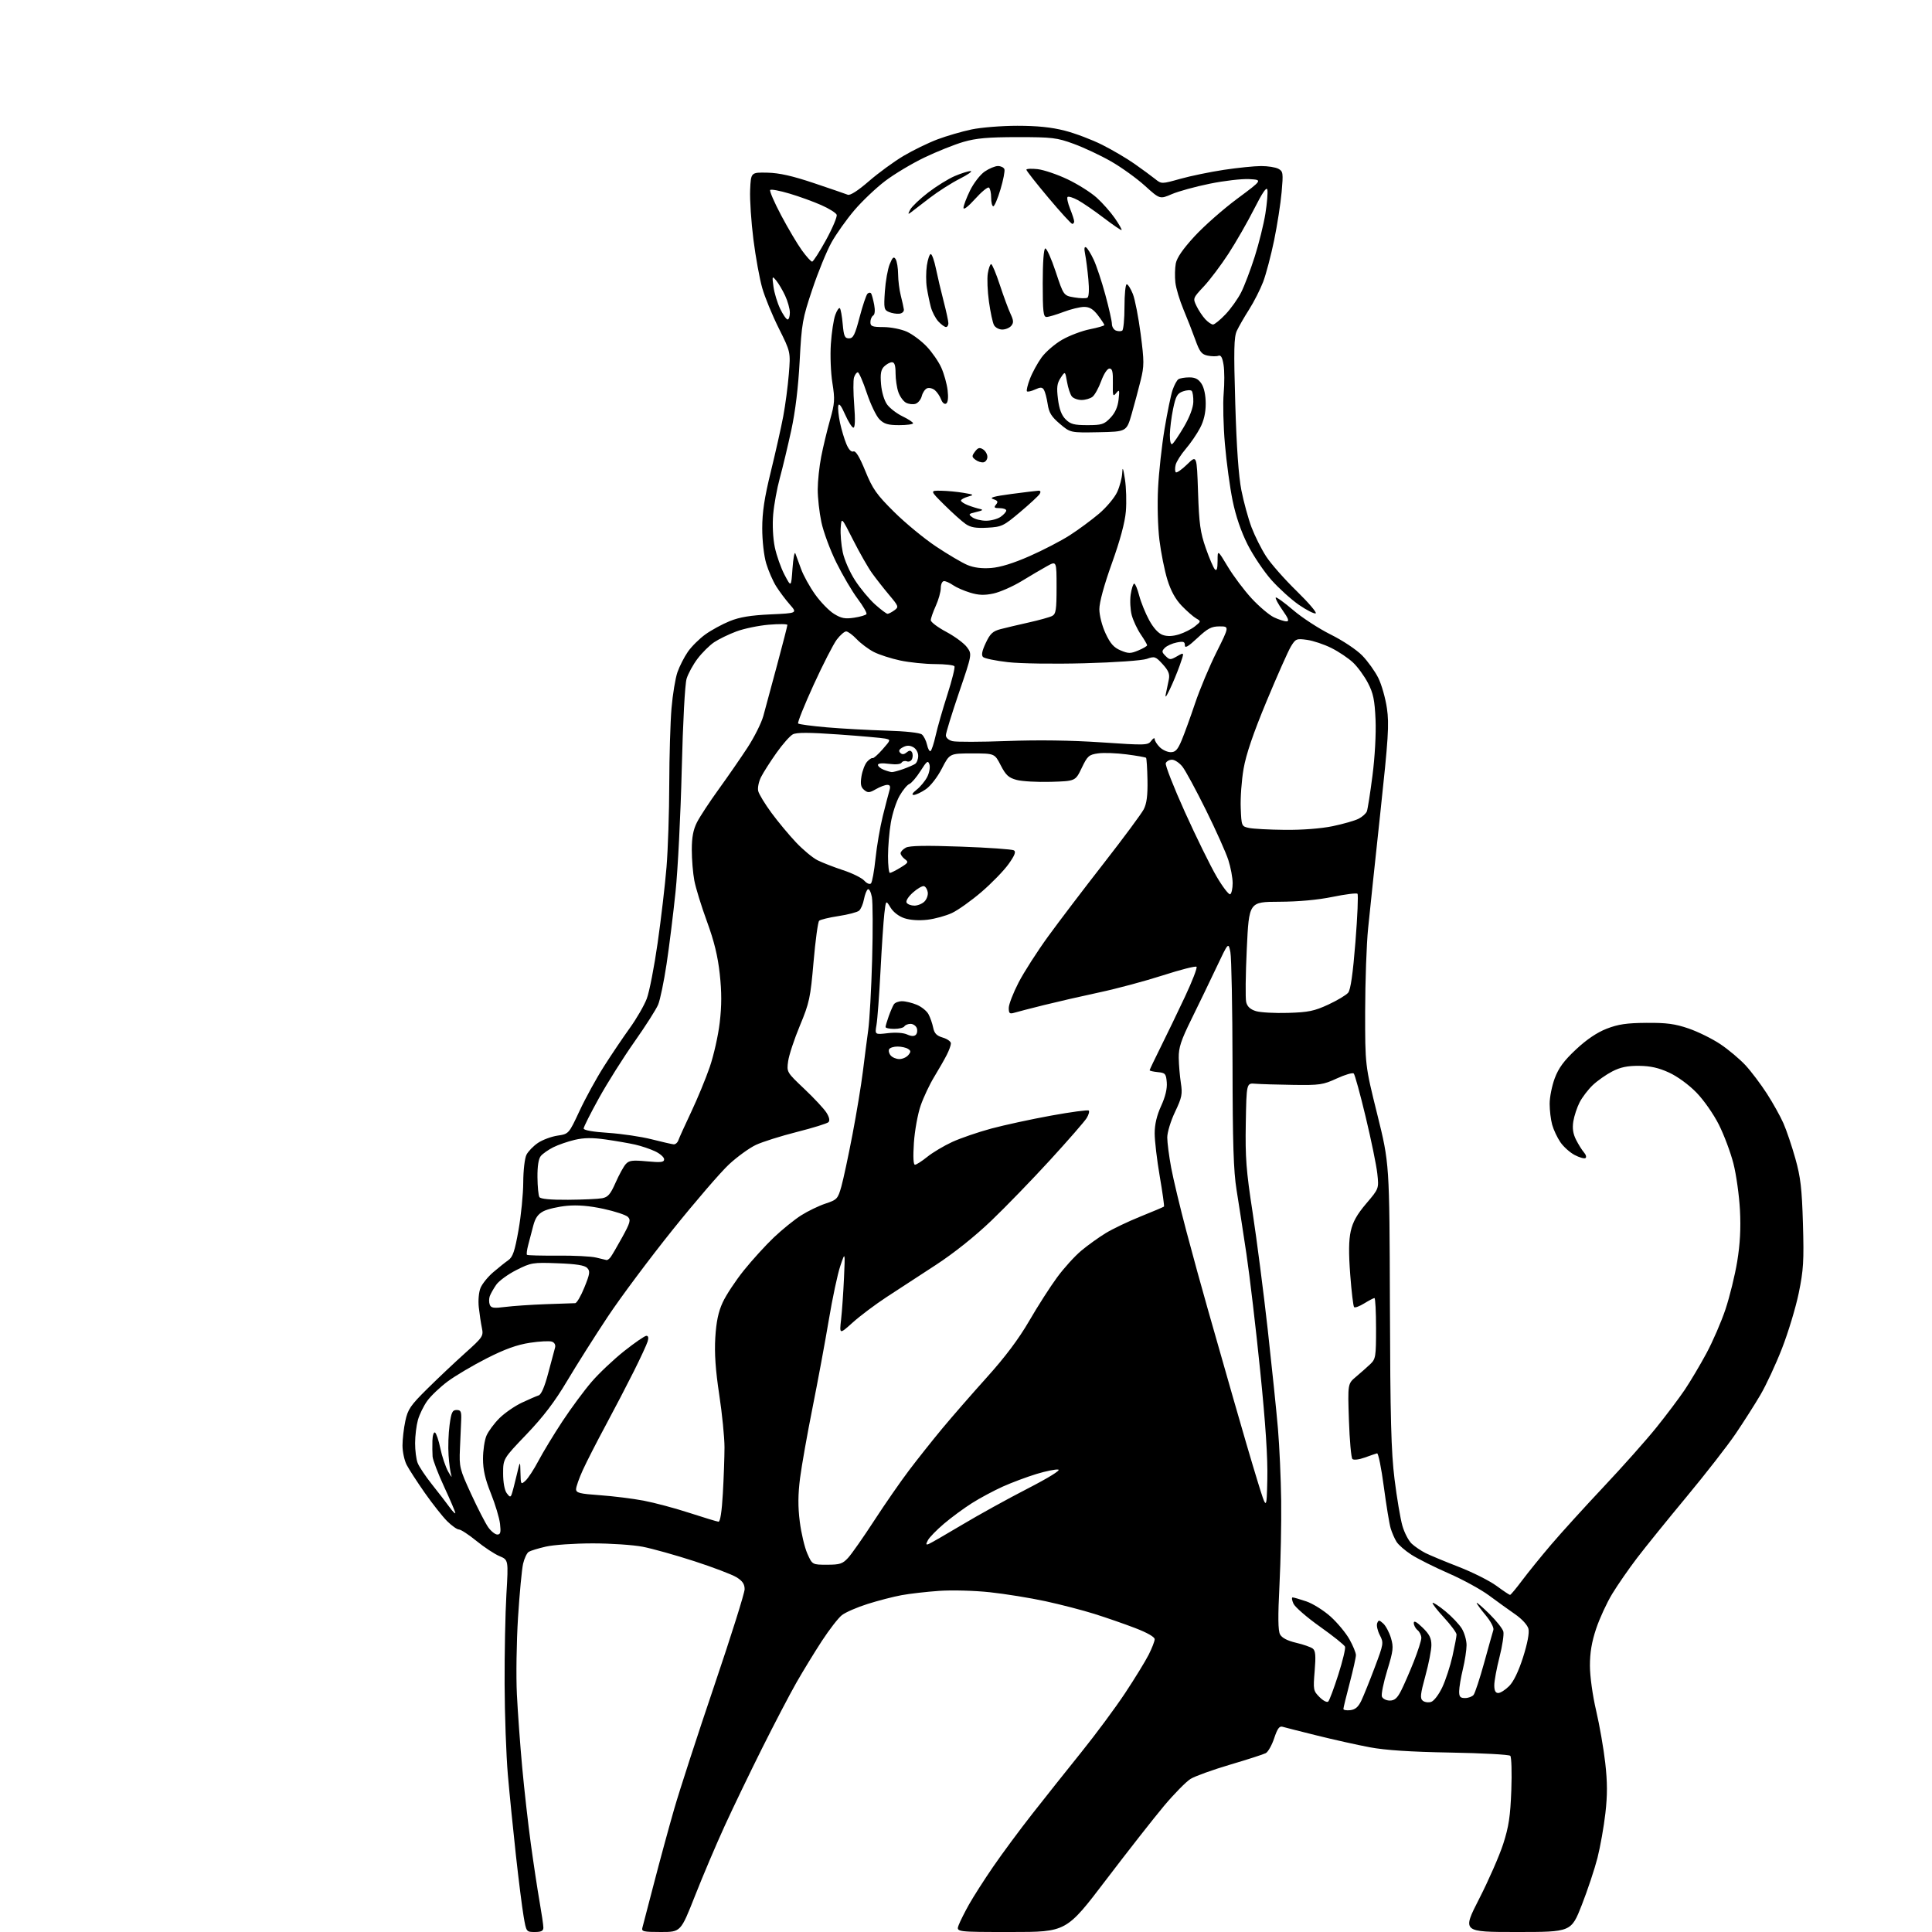 <?xml version="1.0" encoding="UTF-8" standalone="no"?>
<svg 
  version="1.1" 
  xmlns="http://www.w3.org/2000/svg" 
  xmlns:xlink="http://www.w3.org/1999/xlink" 
  xmlns:svg="http://www.w3.org/2000/svg"
  xmlns:rdf="http://www.w3.org/1999/02/22-rdf-syntax-ns#"
  xmlns:cc="http://creativecommons.org/ns#"
  xmlns:dc="http://purl.org/dc/elements/1.1/"
  viewBox="0 0 768 768"
  width="768"
  height="768"
>
<style>svg {background-color: white; }</style>"
<path stroke="none" fill="black" fill-rule="evenodd" d="M212.60,768.00C209.22,768.00 209.20,767.98 208.14,761.75C207.55,758.31 206.17,747.40 205.08,737.50C203.99,727.60 202.55,713.20 201.88,705.50C201.22,697.80 200.63,681.60 200.59,669.50C200.54,657.40 200.86,641.33 201.30,633.79C202.11,620.07 202.11,620.07 198.54,618.58C196.58,617.76 192.47,615.05 189.40,612.55C186.33,610.05 183.20,608.00 182.44,608.00C181.69,608.00 179.57,606.50 177.73,604.67C175.90,602.83 171.90,597.77 168.85,593.42C165.80,589.06 162.56,584.06 161.65,582.30C160.74,580.54 160.00,577.07 160.00,574.60C160.00,572.12 160.51,567.73 161.13,564.84C162.12,560.21 163.18,558.66 169.88,552.04C174.07,547.89 180.82,541.52 184.88,537.88C191.95,531.54 192.23,531.11 191.56,527.88C191.17,526.02 190.62,522.34 190.33,519.70C190.03,516.94 190.32,513.64 191.02,511.96C191.69,510.34 193.94,507.55 196.03,505.76C198.12,503.97 200.83,501.80 202.05,500.95C203.84,499.71 204.63,497.40 206.12,488.95C207.14,483.20 207.98,474.68 208.00,470.00C208.02,465.25 208.58,460.41 209.28,459.03C209.97,457.67 212.02,455.56 213.84,454.33C215.66,453.10 219.16,451.80 221.62,451.43C226.10,450.76 226.10,450.76 230.39,441.57C232.75,436.51 237.10,428.58 240.06,423.94C243.01,419.30 247.63,412.44 250.33,408.70C253.02,404.97 256.07,399.69 257.10,396.99C258.13,394.28 260.08,384.29 261.43,374.78C262.79,365.28 264.37,351.74 264.95,344.70C265.53,337.65 266.02,322.80 266.04,311.70C266.07,300.59 266.47,287.00 266.94,281.50C267.41,276.00 268.47,269.56 269.30,267.20C270.13,264.83 271.99,261.18 273.44,259.09C274.89,257.00 278.02,253.89 280.39,252.19C282.76,250.48 287.14,248.10 290.10,246.90C294.04,245.31 298.40,244.59 306.24,244.23C316.98,243.74 316.98,243.74 313.96,240.30C312.29,238.40 309.86,235.16 308.55,233.08C307.24,231.00 305.46,226.91 304.58,223.97C303.67,220.91 303.00,214.97 303.00,210.02C303.00,203.59 303.87,197.85 306.42,187.45C308.30,179.78 310.52,169.90 311.35,165.50C312.18,161.10 313.18,153.54 313.57,148.71C314.28,139.92 314.28,139.92 309.59,130.52C307.01,125.36 304.04,118.14 303.00,114.49C301.95,110.84 300.37,102.14 299.49,95.17C298.61,88.20 298.02,79.35 298.19,75.50C298.50,68.50 298.50,68.50 305.07,68.64C309.80,68.75 314.96,69.91 323.57,72.80C330.13,75.01 336.18,77.08 337.00,77.41C337.95,77.79 341.05,75.80 345.40,72.03C349.19,68.74 355.38,64.22 359.15,61.98C362.92,59.74 368.99,56.79 372.64,55.41C376.28,54.04 382.39,52.26 386.20,51.46C390.01,50.66 398.20,50.00 404.41,50.00C412.27,50.00 417.96,50.58 423.23,51.93C427.38,52.99 434.09,55.53 438.14,57.57C442.19,59.60 447.98,63.01 451.00,65.14C454.02,67.26 457.67,69.94 459.11,71.09C461.72,73.18 461.72,73.18 469.15,71.10C473.23,69.95 481.06,68.34 486.54,67.51C492.02,66.69 498.67,66.01 501.32,66.01C503.96,66.00 507.05,66.49 508.16,67.09C510.05,68.10 510.14,68.76 509.47,76.34C509.08,80.83 507.73,89.45 506.49,95.50C505.24,101.55 503.28,108.98 502.13,112.02C500.97,115.06 498.46,120.01 496.54,123.02C494.62,126.03 492.43,129.85 491.66,131.50C490.51,133.97 490.40,139.12 491.04,160.50C491.55,177.78 492.37,189.32 493.47,194.91C494.39,199.54 496.20,206.15 497.50,209.61C498.81,213.06 501.42,218.28 503.32,221.20C505.21,224.11 510.67,230.31 515.46,234.97C520.24,239.64 523.63,243.62 523.00,243.83C522.36,244.05 519.37,242.52 516.34,240.44C513.32,238.36 508.41,233.92 505.43,230.58C502.45,227.23 498.19,220.90 495.96,216.50C493.34,211.30 491.24,205.17 489.98,199.00C488.91,193.78 487.53,183.65 486.92,176.50C486.30,169.35 486.08,160.29 486.43,156.37C486.78,152.45 486.76,147.36 486.39,145.06C485.92,142.10 485.33,141.04 484.35,141.42C483.60,141.71 481.68,141.69 480.10,141.37C477.67,140.88 476.90,139.90 475.19,135.15C474.08,132.04 471.94,126.58 470.44,123.00C468.94,119.42 467.49,114.62 467.23,112.31C466.97,110.01 467.04,106.60 467.39,104.74C467.82,102.46 470.26,98.92 474.87,93.92C478.63,89.84 486.25,83.12 491.81,79.00C501.91,71.50 501.91,71.50 496.59,71.20C493.66,71.04 486.61,71.86 480.93,73.02C475.24,74.17 468.44,76.04 465.82,77.17C461.06,79.22 461.06,79.22 455.10,73.83C451.83,70.87 445.76,66.50 441.63,64.14C437.49,61.77 430.82,58.64 426.81,57.18C420.11,54.73 418.25,54.51 404.50,54.51C392.77,54.52 388.08,54.93 383.00,56.40C379.43,57.44 372.45,60.23 367.50,62.60C362.55,64.97 355.52,69.17 351.89,71.93C348.25,74.69 342.74,79.92 339.65,83.54C336.56,87.17 332.46,92.92 330.55,96.34C328.65,99.75 325.20,108.16 322.91,115.02C318.99,126.71 318.67,128.51 317.88,143.50C317.33,153.94 316.17,163.50 314.55,171.00C313.17,177.32 311.13,185.88 310.00,190.00C308.87,194.12 307.68,200.65 307.35,204.50C307.00,208.65 307.26,213.95 307.99,217.50C308.68,220.80 310.42,225.75 311.87,228.50C314.50,233.50 314.50,233.50 315.03,226.00C315.32,221.88 315.83,219.18 316.17,220.00C316.50,220.82 317.52,223.59 318.43,226.15C319.34,228.71 321.87,233.28 324.04,236.31C326.21,239.35 329.58,242.82 331.54,244.02C334.40,245.80 335.93,246.09 339.52,245.55C341.96,245.18 344.17,244.53 344.43,244.11C344.70,243.68 343.12,240.95 340.94,238.04C338.75,235.13 334.94,228.64 332.46,223.62C329.98,218.61 327.30,211.35 326.50,207.50C325.69,203.65 325.04,197.80 325.06,194.50C325.07,191.20 325.69,185.35 326.45,181.50C327.20,177.65 328.77,171.12 329.93,167.00C331.84,160.26 331.93,158.77 330.89,152.23C330.24,148.24 329.97,141.26 330.28,136.73C330.58,132.20 331.37,127.01 332.03,125.20C332.69,123.38 333.51,122.18 333.86,122.53C334.21,122.87 334.72,125.71 334.99,128.83C335.43,133.66 335.79,134.50 337.50,134.50C339.17,134.50 339.87,133.10 341.70,126.10C342.91,121.48 344.33,117.27 344.84,116.76C345.35,116.25 346.01,116.21 346.30,116.67C346.58,117.14 347.12,119.15 347.50,121.14C347.92,123.40 347.77,125.03 347.09,125.44C346.49,125.81 346.00,126.99 346.00,128.06C346.00,129.73 346.73,130.00 351.25,130.02C354.15,130.03 358.30,130.86 360.52,131.87C362.74,132.88 366.28,135.53 368.39,137.76C370.51,139.99 373.12,143.77 374.19,146.16C375.26,148.55 376.39,152.58 376.69,155.11C377.04,158.02 376.83,159.99 376.12,160.42C375.46,160.83 374.62,160.14 374.10,158.77C373.61,157.48 372.49,155.82 371.62,155.10C370.74,154.37 369.36,154.03 368.54,154.35C367.73,154.66 366.78,156.04 366.43,157.42C366.08,158.80 364.96,160.19 363.94,160.52C362.91,160.84 361.21,160.65 360.14,160.08C359.08,159.51 357.71,157.62 357.11,155.87C356.50,154.13 356.00,150.74 356.00,148.35C356.00,145.25 355.59,144.00 354.57,144.00C353.79,144.00 352.39,144.76 351.46,145.68C350.17,146.97 349.89,148.61 350.23,152.72C350.49,155.86 351.49,159.21 352.64,160.79C353.72,162.28 356.48,164.40 358.77,165.50C361.05,166.60 362.94,167.84 362.96,168.25C362.98,168.66 360.50,169.00 357.45,169.00C353.00,169.00 351.46,168.55 349.60,166.69C348.33,165.42 346.06,160.70 344.56,156.19C343.06,151.69 341.45,148.00 340.99,148.00C340.52,148.00 339.85,148.91 339.49,150.02C339.14,151.13 339.17,156.08 339.56,161.02C340.01,166.84 339.90,170.00 339.25,170.00C338.70,170.00 337.21,167.64 335.93,164.75C334.40,161.27 333.49,160.10 333.23,161.27C333.02,162.25 333.33,165.29 333.91,168.04C334.50,170.78 335.64,174.59 336.44,176.50C337.35,178.68 338.39,179.79 339.24,179.46C340.16,179.11 341.64,181.53 343.97,187.22C346.90,194.40 348.42,196.55 355.42,203.50C359.87,207.91 367.36,214.09 372.09,217.24C376.81,220.39 382.42,223.69 384.55,224.59C387.14,225.67 390.29,226.07 393.97,225.79C397.61,225.52 402.85,223.90 409.29,221.06C414.68,218.69 421.88,214.95 425.29,212.75C428.71,210.56 433.92,206.70 436.89,204.19C439.85,201.67 443.10,197.79 444.11,195.56C445.13,193.33 446.02,189.93 446.10,188.00C446.21,185.35 446.47,185.96 447.18,190.50C447.69,193.80 447.86,199.54 447.55,203.26C447.18,207.70 445.27,214.78 441.99,223.92C438.89,232.57 437.00,239.48 437.01,242.17C437.02,244.65 438.07,248.75 439.48,251.79C441.37,255.85 442.76,257.42 445.47,258.55C448.57,259.85 449.43,259.85 452.50,258.56C454.43,257.76 456.00,256.83 456.00,256.50C456.00,256.17 454.87,254.23 453.48,252.20C452.09,250.16 450.48,246.73 449.89,244.57C449.31,242.41 449.12,238.70 449.47,236.32C449.83,233.94 450.46,232.00 450.87,232.00C451.28,232.00 452.17,234.14 452.85,236.75C453.53,239.36 455.30,243.74 456.79,246.48C458.52,249.66 460.48,251.80 462.20,252.40C464.00,253.04 466.15,252.96 468.70,252.17C470.79,251.52 473.62,250.09 475.00,248.98C477.45,247.02 477.46,246.95 475.50,245.83C474.40,245.20 471.83,242.96 469.79,240.85C467.26,238.22 465.44,234.92 464.05,230.44C462.94,226.83 461.51,219.74 460.89,214.69C460.25,209.47 460.01,200.53 460.35,194.00C460.67,187.68 461.83,177.10 462.93,170.50C464.03,163.90 465.46,156.93 466.13,155.00C466.79,153.07 467.82,151.17 468.41,150.77C469.01,150.36 470.95,150.02 472.73,150.02C475.09,150.00 476.40,150.68 477.62,152.54C478.65,154.12 479.29,157.13 479.29,160.46C479.29,164.07 478.56,167.24 477.06,170.10C475.84,172.45 473.28,176.19 471.38,178.41C469.48,180.63 467.66,183.49 467.34,184.77C467.02,186.05 467.05,187.38 467.40,187.73C467.75,188.08 469.77,186.68 471.89,184.61C475.75,180.84 475.75,180.84 476.24,195.67C476.66,208.23 477.13,211.63 479.32,217.90C480.74,221.97 482.38,225.78 482.95,226.35C483.68,227.08 484.00,226.05 484.01,222.95C484.01,218.50 484.01,218.50 488.07,225.26C490.30,228.98 494.57,234.66 497.56,237.90C500.56,241.13 504.54,244.50 506.41,245.39C508.27,246.27 510.51,247.00 511.38,247.00C512.58,247.00 512.21,245.93 509.80,242.52C508.06,240.05 506.86,237.81 507.13,237.53C507.41,237.26 510.53,239.51 514.07,242.53C517.60,245.56 524.33,249.93 529.00,252.25C533.78,254.63 539.25,258.27 541.50,260.58C543.70,262.83 546.57,266.84 547.89,269.48C549.20,272.11 550.75,277.57 551.33,281.60C552.25,287.94 551.89,293.49 548.69,323.21C546.66,342.07 544.48,362.68 543.85,369.00C543.21,375.32 542.69,390.18 542.67,402.00C542.65,423.50 542.65,423.50 547.49,443.00C552.33,462.50 552.33,462.50 552.51,518.50C552.65,563.92 553.00,577.05 554.35,588.00C555.27,595.42 556.68,603.77 557.48,606.55C558.28,609.32 559.96,612.53 561.22,613.68C562.47,614.83 564.92,616.48 566.65,617.36C568.39,618.23 574.32,620.70 579.83,622.84C585.35,624.98 592.09,628.37 594.82,630.36C597.54,632.36 599.99,634.00 600.26,634.00C600.54,634.00 602.70,631.41 605.06,628.25C607.43,625.09 612.63,618.67 616.61,614.00C620.59,609.33 629.99,598.98 637.50,591.00C645.02,583.02 654.42,572.45 658.40,567.50C662.39,562.55 667.46,555.80 669.69,552.50C671.91,549.20 675.79,542.67 678.31,538.00C680.83,533.33 684.25,525.43 685.91,520.46C687.57,515.48 689.67,506.93 690.57,501.46C691.71,494.49 692.04,488.34 691.66,481.00C691.35,475.23 690.19,466.90 689.06,462.50C687.94,458.10 685.33,451.15 683.27,447.05C681.16,442.86 677.25,437.27 674.32,434.27C671.28,431.16 666.76,427.86 663.44,426.35C659.35,424.47 656.03,423.73 651.55,423.69C646.95,423.65 644.17,424.22 640.91,425.90C638.49,427.15 635.00,429.60 633.16,431.34C631.33,433.08 628.98,436.15 627.94,438.16C626.90,440.17 625.77,443.59 625.42,445.76C624.98,448.53 625.30,450.70 626.52,453.10C627.47,454.97 628.89,457.24 629.69,458.15C630.48,459.06 630.72,460.05 630.23,460.36C629.73,460.67 627.79,460.10 625.91,459.11C624.03,458.11 621.49,455.82 620.26,454.02C619.03,452.21 617.57,449.11 617.02,447.12C616.46,445.13 616.01,441.38 616.01,438.79C616.00,436.20 616.92,431.62 618.04,428.61C619.58,424.52 621.69,421.65 626.48,417.17C630.71,413.21 634.83,410.43 638.68,408.93C643.27,407.15 646.62,406.66 654.50,406.60C662.49,406.54 665.86,406.99 671.27,408.85C674.99,410.13 680.67,412.93 683.88,415.08C687.10,417.23 691.60,421.02 693.89,423.49C696.17,425.97 699.99,431.04 702.38,434.75C704.77,438.46 707.72,443.75 708.93,446.50C710.15,449.25 712.28,455.55 713.67,460.50C715.77,467.98 716.28,472.37 716.70,486.50C717.13,501.29 716.91,504.86 715.03,514.00C713.84,519.77 710.85,529.67 708.38,536.00C705.92,542.33 702.05,550.65 699.78,554.50C697.52,558.35 693.07,565.33 689.90,570.00C686.73,574.67 677.97,585.92 670.43,595.00C662.89,604.08 654.02,615.04 650.73,619.36C647.43,623.69 643.00,630.09 640.87,633.60C638.74,637.10 635.87,643.32 634.50,647.41C632.73,652.69 632.01,656.98 632.02,662.18C632.03,666.37 633.08,673.98 634.49,680.00C635.84,685.77 637.47,695.12 638.11,700.77C638.98,708.43 639.00,713.51 638.17,720.77C637.56,726.12 636.14,734.10 635.03,738.50C633.91,742.90 631.10,751.34 628.79,757.25C624.57,768.00 624.57,768.00 602.91,768.00C581.24,768.00 581.24,768.00 588.02,754.75C591.75,747.46 596.04,737.67 597.55,733.00C599.76,726.13 600.38,722.04 600.77,711.67C601.03,704.61 600.84,698.44 600.36,697.96C599.87,697.47 589.13,696.89 576.49,696.67C560.64,696.39 550.71,695.74 544.50,694.57C539.55,693.64 530.10,691.53 523.50,689.89C516.90,688.25 510.75,686.69 509.84,686.42C508.58,686.04 507.79,687.13 506.51,690.97C505.59,693.75 504.08,696.41 503.17,696.90C502.25,697.38 495.88,699.44 489.00,701.47C482.12,703.50 475.05,706.05 473.27,707.14C471.50,708.24 466.74,713.08 462.70,717.89C458.66,722.71 448.27,735.96 439.62,747.33C423.89,768.00 423.89,768.00 401.97,768.00C380.05,768.00 380.05,768.00 381.09,765.25C381.67,763.74 383.53,760.02 385.23,757.00C386.93,753.98 391.22,747.26 394.78,742.08C398.33,736.90 405.32,727.45 410.32,721.08C415.31,714.71 424.11,703.65 429.86,696.50C435.62,689.35 443.45,678.77 447.27,673.00C451.09,667.23 455.29,660.38 456.61,657.78C457.92,655.19 459.00,652.41 459.00,651.61C459.00,650.71 456.02,649.01 451.25,647.18C446.99,645.54 439.68,643.01 435.00,641.54C430.32,640.07 421.55,637.80 415.50,636.49C409.45,635.19 399.55,633.59 393.50,632.94C387.36,632.28 378.46,632.04 373.37,632.39C368.35,632.74 361.60,633.51 358.37,634.11C355.14,634.70 349.07,636.27 344.88,637.60C340.69,638.92 336.10,640.92 334.66,642.05C333.23,643.17 329.66,647.79 326.71,652.30C323.77,656.81 319.21,664.27 316.58,668.87C313.95,673.48 307.84,685.18 302.99,694.87C298.14,704.57 291.41,718.53 288.04,725.90C284.67,733.26 279.37,745.75 276.26,753.65C270.60,768.00 270.60,768.00 262.73,768.00C255.72,768.00 254.92,767.81 255.37,766.25C255.64,765.29 257.73,757.30 260.00,748.50C262.28,739.70 265.89,726.42 268.03,719.00C270.17,711.58 277.34,689.52 283.96,670.00C290.58,650.48 296.00,633.26 296.00,631.74C296.00,629.69 295.15,628.45 292.75,626.97C290.96,625.88 283.43,623.01 276.00,620.60C268.57,618.19 259.35,615.61 255.50,614.86C251.65,614.12 242.65,613.51 235.50,613.52C228.35,613.53 220.03,614.10 217.00,614.80C213.97,615.49 210.90,616.43 210.18,616.88C209.45,617.34 208.44,619.46 207.94,621.60C207.44,623.75 206.53,633.38 205.92,643.00C205.32,652.62 205.11,666.35 205.47,673.50C205.82,680.65 206.77,693.70 207.58,702.50C208.38,711.30 209.93,725.02 211.02,733.00C212.11,740.98 213.68,751.33 214.50,756.00C215.32,760.67 216.00,765.29 216.00,766.25C216.00,767.57 215.17,768.00 212.60,768.00zM536.75,679.82C538.76,679.59 539.95,678.55 541.17,676.00C542.08,674.08 544.48,668.14 546.48,662.82C550.02,653.42 550.08,653.05 548.49,649.98C547.59,648.24 547.12,646.12 547.45,645.27C547.98,643.90 548.24,643.91 549.87,645.38C550.87,646.29 552.24,648.87 552.92,651.12C554.01,654.78 553.86,656.14 551.44,664.03C549.95,668.88 549.00,673.56 549.33,674.43C549.67,675.29 551.07,676.00 552.45,676.00C554.36,676.00 555.43,675.07 556.95,672.09C558.05,669.94 560.31,664.75 561.98,660.56C563.64,656.37 565.00,652.11 565.00,651.10C565.00,650.08 564.33,648.68 563.50,648.00C562.67,647.32 562.00,646.05 562.00,645.18C562.00,644.10 563.09,644.66 565.50,647.00C568.21,649.63 569.00,651.20 569.00,653.95C569.00,655.91 567.92,661.43 566.60,666.22C564.62,673.45 564.44,675.12 565.56,676.05C566.30,676.66 567.80,676.88 568.90,676.53C570.02,676.17 571.97,673.61 573.34,670.70C574.68,667.84 576.50,662.26 577.39,658.30C578.27,654.34 579.00,650.50 579.00,649.76C579.00,649.02 576.76,645.98 574.02,643.02C571.28,640.06 569.24,637.42 569.49,637.17C569.74,636.92 572.04,638.43 574.59,640.52C577.13,642.61 580.07,645.71 581.11,647.41C582.14,649.11 582.99,652.08 582.98,654.00C582.97,655.92 582.32,660.20 581.52,663.50C580.72,666.80 580.06,670.74 580.04,672.25C580.01,674.49 580.44,675.00 582.38,675.00C583.69,675.00 585.21,674.44 585.77,673.75C586.33,673.06 588.22,667.33 589.97,661.00C591.71,654.67 593.37,648.79 593.64,647.93C593.92,647.04 592.59,644.50 590.57,642.08C588.61,639.73 587.00,637.53 587.00,637.19C587.00,636.85 589.27,638.81 592.04,641.54C594.81,644.27 597.32,647.44 597.61,648.58C597.89,649.72 597.20,654.30 596.07,658.74C594.93,663.19 594.00,668.22 594.00,669.92C594.00,672.06 594.48,673.00 595.58,673.00C596.44,673.00 598.39,671.76 599.91,670.24C601.68,668.48 603.66,664.36 605.45,658.76C607.19,653.27 607.99,649.08 607.58,647.47C607.21,645.99 605.00,643.57 602.31,641.71C599.76,639.94 595.08,636.57 591.91,634.22C588.73,631.86 581.52,627.91 575.87,625.44C570.22,622.97 563.55,619.63 561.05,618.02C558.55,616.41 555.88,614.09 555.13,612.86C554.37,611.64 553.33,609.26 552.82,607.57C552.30,605.88 551.08,598.42 550.09,591.00C549.11,583.58 547.90,577.60 547.40,577.72C546.91,577.85 544.70,578.60 542.50,579.40C540.24,580.22 538.11,580.47 537.61,579.98C537.11,579.50 536.49,572.58 536.22,564.59C535.73,550.06 535.73,550.06 539.04,547.28C540.86,545.75 543.39,543.51 544.67,542.30C546.86,540.23 547.00,539.36 547.00,528.05C547.00,521.42 546.72,516.00 546.37,516.00C546.02,516.00 544.20,516.95 542.32,518.11C540.43,519.28 538.62,519.95 538.28,519.61C537.94,519.27 537.25,513.49 536.74,506.75C536.08,498.12 536.14,493.00 536.94,489.42C537.76,485.71 539.44,482.73 543.11,478.42C548.15,472.50 548.15,472.50 547.50,466.51C547.14,463.21 545.06,453.09 542.88,444.02C540.71,434.95 538.57,427.17 538.14,426.74C537.71,426.31 534.69,427.19 531.43,428.69C525.95,431.22 524.62,431.42 514.00,431.26C507.68,431.17 500.93,430.96 499.00,430.80C495.50,430.50 495.50,430.50 495.22,446.50C494.98,460.19 495.37,465.31 497.94,482.00C499.58,492.73 502.28,513.65 503.94,528.50C505.59,543.35 507.43,561.12 508.01,568.00C508.60,574.88 509.17,587.70 509.29,596.50C509.40,605.30 509.10,620.40 508.61,630.05C507.97,642.66 508.03,648.19 508.84,649.70C509.58,651.08 511.74,652.21 515.23,653.03C518.13,653.71 521.12,654.75 521.87,655.36C522.94,656.20 523.10,658.23 522.60,664.25C521.98,671.72 522.06,672.15 524.55,674.64C526.02,676.11 527.53,676.87 528.01,676.37C528.48,675.89 530.28,671.07 532.01,665.66C533.73,660.26 534.93,655.27 534.67,654.59C534.41,653.91 529.94,650.33 524.75,646.65C519.55,642.97 514.79,638.84 514.17,637.48C513.55,636.11 513.40,635.00 513.84,635.00C514.28,635.00 516.75,635.72 519.32,636.59C521.89,637.47 526.21,640.18 528.93,642.62C531.64,645.07 535.02,649.13 536.43,651.66C537.84,654.18 539.00,657.01 539.00,657.93C539.00,658.85 537.88,663.86 536.52,669.05C535.15,674.25 534.03,678.87 534.02,679.32C534.01,679.77 535.24,679.99 536.75,679.82zM328.76,622.00C333.88,622.00 334.95,621.65 337.15,619.25C338.54,617.74 343.18,611.11 347.46,604.53C351.74,597.94 357.98,588.94 361.32,584.53C364.66,580.11 370.57,572.67 374.44,568.00C378.32,563.33 386.33,554.13 392.24,547.57C399.60,539.40 404.93,532.29 409.13,525.07C412.50,519.25 417.48,511.48 420.20,507.79C422.91,504.09 427.24,499.32 429.82,497.17C432.39,495.02 436.75,491.89 439.50,490.21C442.25,488.52 448.52,485.53 453.44,483.55C458.36,481.57 462.53,479.80 462.70,479.63C462.88,479.46 462.12,474.02 461.01,467.56C459.90,461.09 459.00,453.43 459.00,450.52C459.00,446.98 459.84,443.40 461.56,439.65C463.24,435.98 464.02,432.75 463.81,430.28C463.53,426.82 463.22,426.47 460.25,426.19C458.46,426.01 457.00,425.68 457.00,425.44C457.00,425.21 458.97,421.07 461.37,416.26C463.77,411.44 468.12,402.43 471.03,396.24C473.94,390.05 476.01,384.68 475.64,384.31C475.27,383.93 469.23,385.47 462.23,387.73C455.23,389.98 443.88,393.03 437.00,394.49C430.12,395.96 420.23,398.23 415.00,399.53C409.77,400.83 404.49,402.20 403.25,402.57C401.33,403.14 401.00,402.86 401.00,400.67C401.00,399.26 402.76,394.72 404.90,390.57C407.05,386.42 412.33,378.19 416.63,372.27C420.94,366.34 430.88,353.27 438.72,343.22C446.56,333.17 453.72,323.50 454.64,321.74C455.84,319.40 456.25,316.24 456.14,310.09C456.05,305.44 455.80,301.46 455.57,301.24C455.35,301.02 451.87,300.40 447.83,299.88C443.80,299.35 438.70,299.17 436.50,299.48C432.85,300.00 432.28,300.50 430.00,305.27C427.50,310.50 427.50,310.50 417.74,310.79C412.37,310.94 406.25,310.61 404.13,310.03C400.95,309.18 399.83,308.15 397.82,304.25C395.38,299.50 395.38,299.50 386.44,299.50C377.50,299.50 377.50,299.50 374.41,305.50C372.63,308.95 369.91,312.46 368.01,313.75C366.19,314.99 364.04,316.00 363.22,316.00C362.27,316.00 362.70,315.24 364.39,313.91C365.85,312.76 367.73,310.49 368.57,308.86C369.41,307.23 369.82,305.00 369.47,303.89C368.91,302.15 368.44,302.49 365.92,306.47C364.32,309.00 362.32,311.32 361.48,311.65C360.64,311.97 358.88,314.09 357.58,316.37C356.28,318.64 354.71,323.46 354.11,327.08C353.50,330.70 353.00,336.66 353.00,340.33C353.00,344.00 353.34,347.00 353.75,347.00C354.16,346.99 356.06,346.04 357.96,344.88C361.08,342.98 361.25,342.66 359.71,341.53C358.77,340.84 358.00,339.78 358.00,339.17C358.00,338.57 358.94,337.57 360.09,336.95C361.57,336.16 368.02,336.04 382.00,336.55C392.90,336.94 402.37,337.61 403.05,338.03C403.94,338.58 403.35,340.09 400.89,343.52C399.02,346.13 394.19,351.10 390.15,354.57C386.10,358.04 380.83,361.80 378.44,362.92C376.04,364.05 371.65,365.26 368.67,365.61C365.36,366.00 361.83,365.77 359.56,365.02C357.31,364.28 355.12,362.60 354.01,360.78C352.17,357.76 352.17,357.76 351.54,363.13C351.20,366.08 350.50,376.38 350.01,386.00C349.51,395.62 348.80,405.26 348.42,407.40C347.75,411.31 347.75,411.31 352.92,410.70C355.99,410.33 359.10,410.54 360.57,411.21C362.24,411.97 363.39,412.01 364.06,411.34C364.61,410.79 364.78,409.58 364.43,408.67C364.07,407.75 362.96,407.00 361.95,407.00C360.94,407.00 359.84,407.45 359.50,408.00C359.16,408.55 357.33,409.00 355.44,409.00C353.55,409.00 352.01,408.66 352.02,408.25C352.02,407.84 352.59,405.93 353.27,404.00C353.96,402.07 354.88,399.94 355.32,399.25C355.76,398.56 357.23,398.00 358.59,398.00C359.95,398.00 362.59,398.64 364.45,399.42C366.31,400.19 368.40,401.88 369.09,403.17C369.78,404.45 370.62,406.85 370.95,408.50C371.41,410.79 372.32,411.73 374.78,412.46C376.55,412.98 378.00,414.02 378.00,414.76C378.00,415.50 377.27,417.54 376.37,419.30C375.48,421.06 373.24,424.98 371.40,428.00C369.55,431.02 367.11,436.20 365.97,439.50C364.82,442.80 363.62,449.44 363.29,454.25C362.92,459.87 363.07,463.00 363.71,463.00C364.27,463.00 366.47,461.59 368.61,459.86C370.75,458.13 375.21,455.48 378.52,453.95C381.83,452.43 388.81,450.04 394.02,448.63C399.23,447.23 409.95,444.90 417.84,443.47C425.73,442.03 432.46,441.13 432.80,441.47C433.14,441.81 432.76,443.15 431.96,444.46C431.16,445.77 424.65,453.24 417.50,461.05C410.35,468.87 399.77,479.78 394.00,485.30C387.50,491.52 379.12,498.20 372.00,502.84C365.68,506.95 356.85,512.71 352.39,515.63C347.94,518.55 341.90,523.08 338.98,525.71C333.67,530.48 333.67,530.48 334.35,524.49C334.72,521.20 335.24,513.77 335.50,508.00C335.97,497.50 335.97,497.50 334.04,503.22C332.97,506.36 330.91,516.03 329.46,524.72C328.00,533.40 325.10,549.05 323.01,559.50C320.92,569.95 318.68,582.57 318.04,587.54C317.21,594.05 317.17,598.89 317.92,604.85C318.49,609.40 319.84,615.12 320.92,617.56C322.89,622.00 322.89,622.00 328.76,622.00zM369.14,613.78C369.89,613.49 375.84,610.07 382.35,606.18C388.86,602.28 400.55,595.82 408.34,591.82C416.77,587.48 421.77,584.39 420.70,584.19C419.71,583.99 415.82,584.77 412.04,585.92C408.27,587.07 402.24,589.32 398.65,590.93C395.06,592.55 389.50,595.52 386.31,597.55C383.11,599.58 378.13,603.25 375.24,605.71C372.34,608.17 369.48,611.10 368.87,612.24C367.99,613.89 368.04,614.20 369.14,613.78zM197.70,610.00C198.95,610.00 199.16,609.14 198.77,605.75C198.50,603.41 196.87,597.98 195.14,593.67C192.85,587.96 192.00,584.24 192.00,579.89C192.00,576.62 192.62,572.49 193.37,570.72C194.13,568.95 196.46,565.81 198.55,563.73C200.65,561.66 204.65,558.90 207.43,557.59C210.22,556.28 213.23,554.98 214.12,554.69C215.17,554.35 216.51,551.23 217.93,545.83C219.14,541.25 220.36,536.71 220.63,535.75C220.94,534.68 220.47,533.73 219.44,533.34C218.50,532.98 214.53,533.18 210.62,533.78C205.51,534.56 200.67,536.31 193.50,539.95C188.00,542.74 181.01,546.88 177.96,549.14C174.92,551.41 171.26,554.89 169.83,556.88C168.40,558.87 166.73,562.30 166.12,564.50C165.51,566.70 165.01,570.83 165.01,573.68C165.00,576.54 165.45,580.06 166.01,581.52C166.56,582.98 169.15,586.86 171.76,590.13C174.37,593.41 177.51,597.49 178.75,599.20C179.99,600.90 181.00,601.92 181.00,601.46C181.00,601.00 179.01,596.32 176.57,591.06C174.13,585.80 172.06,580.38 171.96,579.00C171.86,577.62 171.83,574.79 171.89,572.69C171.95,570.60 172.42,569.14 172.93,569.46C173.45,569.78 174.40,572.61 175.05,575.77C175.70,578.92 177.10,583.08 178.17,585.00C179.24,586.92 179.80,587.60 179.41,586.50C179.02,585.40 178.53,581.80 178.31,578.50C178.08,575.20 178.26,569.80 178.71,566.50C179.38,561.44 179.82,560.50 181.50,560.50C183.19,560.50 183.47,561.11 183.33,564.50C183.23,566.70 183.01,571.88 182.83,576.00C182.52,583.15 182.72,583.98 187.27,593.87C189.89,599.57 192.96,605.53 194.08,607.12C195.21,608.70 196.84,610.00 197.70,610.00zM285.60,604.90C286.30,604.96 286.93,600.96 287.34,593.75C287.70,587.56 287.99,579.28 288.00,575.35C288.00,571.42 287.06,561.97 285.90,554.35C284.42,544.56 283.97,537.93 284.34,531.73C284.72,525.44 285.55,521.47 287.28,517.73C288.60,514.85 292.38,509.12 295.69,505.00C299.00,500.88 304.40,494.95 307.70,491.82C311.00,488.70 315.85,484.78 318.49,483.11C321.13,481.43 325.47,479.34 328.14,478.45C332.74,476.92 333.06,476.58 334.45,471.67C335.25,468.83 337.24,459.52 338.87,451.00C340.50,442.48 342.36,431.23 343.00,426.00C343.64,420.77 344.60,413.35 345.13,409.50C345.67,405.65 346.37,393.00 346.69,381.39C347.01,369.78 346.96,358.63 346.59,356.61C346.21,354.59 345.49,353.20 344.99,353.51C344.49,353.82 343.79,355.61 343.43,357.50C343.08,359.39 342.20,361.42 341.48,362.02C340.76,362.62 337.09,363.58 333.33,364.15C329.58,364.72 326.11,365.56 325.62,366.02C325.14,366.48 324.14,373.83 323.40,382.36C322.16,396.70 321.75,398.61 317.98,407.68C315.73,413.07 313.63,419.44 313.30,421.84C312.70,426.18 312.72,426.21 319.73,432.85C323.60,436.51 327.56,440.76 328.53,442.30C329.68,444.12 329.95,445.45 329.32,446.08C328.79,446.61 323.14,448.36 316.78,449.97C310.41,451.58 303.07,453.90 300.47,455.12C297.88,456.34 293.07,459.82 289.80,462.85C286.53,465.88 276.42,477.61 267.35,488.91C258.28,500.22 246.66,515.77 241.55,523.48C236.43,531.19 229.18,542.66 225.43,548.96C220.54,557.19 215.99,563.17 209.31,570.15C200.00,579.88 200.00,579.88 200.00,585.75C200.00,589.26 200.57,592.40 201.43,593.56C202.62,595.17 202.95,595.25 203.40,594.00C203.70,593.17 204.59,589.80 205.36,586.50C206.78,580.50 206.78,580.50 206.89,585.40C207.00,590.15 207.06,590.25 208.89,588.60C209.93,587.66 212.25,584.10 214.05,580.69C215.84,577.29 220.13,570.23 223.57,565.00C227.02,559.77 232.24,552.71 235.17,549.31C238.10,545.90 243.94,540.39 248.14,537.06C252.34,533.73 256.31,531.00 256.95,531.00C257.72,531.00 257.89,531.80 257.45,533.25C257.07,534.49 254.60,539.84 251.95,545.13C249.30,550.43 244.26,560.11 240.75,566.63C237.23,573.16 233.15,581.14 231.68,584.37C230.21,587.60 229.00,591.02 229.00,591.97C229.00,593.45 230.41,593.80 238.49,594.37C243.71,594.74 251.52,595.71 255.84,596.53C260.16,597.35 268.37,599.54 274.09,601.41C279.82,603.27 284.99,604.84 285.60,604.90zM503.78,588.06C503.98,579.52 503.09,566.03 500.96,545.06C499.26,528.25 496.79,507.30 495.48,498.50C494.16,489.70 492.40,478.23 491.55,473.00C490.35,465.62 489.99,454.47 489.95,423.00C489.91,400.73 489.53,380.70 489.10,378.50C488.31,374.50 488.31,374.50 483.58,384.50C480.98,390.00 476.52,399.23 473.68,405.00C469.45,413.58 468.51,416.42 468.57,420.50C468.61,423.25 468.99,427.75 469.41,430.50C470.10,434.92 469.83,436.25 467.10,442.00C465.39,445.57 464.00,450.14 464.00,452.14C464.00,454.14 464.70,459.54 465.55,464.14C466.41,468.74 469.14,480.15 471.62,489.50C474.10,498.85 477.93,512.80 480.14,520.50C482.34,528.20 486.84,543.95 490.13,555.50C493.42,567.05 497.77,581.90 499.81,588.50C503.50,600.50 503.50,600.50 503.78,588.06zM200.90,519.52C203.98,519.13 211.22,518.64 217.00,518.43C222.78,518.22 228.01,518.04 228.64,518.03C229.27,518.01 230.93,515.19 232.31,511.75C234.51,506.32 234.65,505.31 233.41,504.02C232.39,502.97 229.04,502.44 221.67,502.17C211.79,501.80 211.12,501.91 205.27,504.86C201.92,506.55 198.31,509.19 197.25,510.72C196.19,512.25 195.04,514.29 194.69,515.25C194.35,516.21 194.34,517.73 194.68,518.62C195.20,519.97 196.23,520.12 200.90,519.52zM241.13,500.90C241.47,500.95 242.19,500.44 242.71,499.75C243.24,499.06 245.32,495.50 247.34,491.83C250.50,486.08 250.82,484.96 249.60,483.74C248.82,482.97 244.46,481.52 239.90,480.54C234.26,479.32 229.60,478.93 225.33,479.33C221.88,479.66 217.71,480.62 216.06,481.47C213.87,482.60 212.78,484.14 211.97,487.26C211.37,489.59 210.46,493.05 209.96,494.94C209.46,496.84 209.24,498.58 209.48,498.81C209.71,499.04 215.21,499.18 221.70,499.13C228.19,499.07 235.07,499.42 237.00,499.91C238.93,500.40 240.78,500.84 241.13,500.90zM225.81,476.93C231.69,476.89 237.78,476.61 239.35,476.32C241.67,475.90 242.66,474.75 244.69,470.15C246.06,467.04 247.88,463.72 248.74,462.76C250.05,461.29 251.37,461.11 257.15,461.65C262.78,462.17 264.00,462.03 264.00,460.83C264.00,460.03 262.40,458.61 260.45,457.68C258.50,456.75 254.91,455.54 252.46,454.99C250.02,454.44 244.75,453.53 240.76,452.96C235.47,452.21 232.14,452.25 228.50,453.10C225.75,453.74 221.89,455.08 219.93,456.06C217.97,457.05 215.74,458.61 214.98,459.53C214.07,460.62 213.61,463.58 213.65,467.96C213.68,471.68 214.03,475.23 214.42,475.86C214.88,476.61 218.80,476.98 225.81,476.93zM267.78,454.89C268.49,454.95 269.34,454.21 269.67,453.25C270.00,452.29 272.30,447.23 274.77,442.00C277.24,436.77 280.56,428.75 282.13,424.17C283.71,419.59 285.50,411.64 286.10,406.51C286.90,399.76 286.90,394.40 286.12,387.21C285.34,380.08 283.90,374.15 281.03,366.32C278.82,360.30 276.57,352.98 276.01,350.05C275.45,347.12 275.00,341.62 275.00,337.82C275.00,332.80 275.57,329.81 277.08,326.84C278.23,324.59 282.12,318.67 285.74,313.67C289.35,308.68 294.49,301.24 297.17,297.14C299.84,293.04 302.67,287.40 303.44,284.60C304.21,281.79 306.68,272.67 308.92,264.31C311.17,255.96 313.00,248.81 313.00,248.42C313.00,248.03 309.67,247.99 305.59,248.33C301.52,248.68 295.71,249.88 292.69,251.02C289.66,252.15 285.70,254.08 283.88,255.30C282.07,256.52 279.12,259.44 277.33,261.79C275.54,264.13 273.57,267.73 272.94,269.78C272.27,271.96 271.47,286.95 271.00,306.00C270.56,323.88 269.46,345.70 268.54,354.50C267.63,363.30 266.03,376.22 264.97,383.22C263.92,390.21 262.41,397.48 261.62,399.36C260.83,401.25 256.59,407.90 252.19,414.14C247.79,420.39 241.45,430.45 238.10,436.50C234.75,442.55 232.01,447.99 232.01,448.60C232.00,449.28 235.71,449.94 241.75,450.33C247.11,450.69 254.88,451.83 259.00,452.88C263.12,453.92 267.08,454.83 267.78,454.89zM357.50,421.00C358.74,421.00 360.34,420.29 361.06,419.42C362.15,418.12 362.13,417.69 360.94,416.94C360.15,416.44 358.29,416.02 356.81,416.02C355.33,416.01 353.83,416.47 353.47,417.04C353.12,417.62 353.37,418.74 354.04,419.54C354.70,420.34 356.26,421.00 357.50,421.00zM512.00,402.64C520.10,402.40 522.46,401.91 528.00,399.35C531.58,397.69 535.14,395.56 535.92,394.61C536.89,393.43 537.81,387.05 538.81,374.41C539.62,364.26 539.98,355.65 539.62,355.29C539.26,354.92 534.81,355.48 529.73,356.52C523.82,357.73 516.18,358.43 508.50,358.46C496.50,358.50 496.50,358.50 495.62,377.14C495.13,387.40 495.02,396.95 495.38,398.37C495.82,400.15 497.03,401.26 499.26,401.94C501.04,402.48 506.77,402.80 512.00,402.64zM363.49,360.00C364.79,360.00 366.59,359.27 367.48,358.38C368.38,357.48 368.97,355.83 368.80,354.70C368.64,353.58 367.97,352.48 367.33,352.27C366.69,352.06 364.70,353.19 362.92,354.78C361.03,356.47 359.98,358.16 360.40,358.84C360.79,359.48 362.18,360.00 363.49,360.00zM489.04,355.47C489.57,355.15 490.00,353.16 490.00,351.06C490.00,348.95 489.23,344.82 488.28,341.86C487.33,338.91 483.33,329.98 479.38,322.00C475.43,314.02 471.23,306.26 470.03,304.75C468.83,303.24 466.97,302.00 465.90,302.00C464.82,302.00 463.70,302.62 463.41,303.38C463.12,304.14 466.53,312.86 471.00,322.76C475.47,332.65 481.14,344.20 483.60,348.41C486.07,352.62 488.52,355.80 489.04,355.47zM346.22,351.18C346.70,350.70 347.51,346.27 348.02,341.33C348.53,336.39 349.84,328.78 350.92,324.42C352.01,320.06 353.19,315.49 353.56,314.25C354.05,312.60 353.82,312.00 352.70,312.00C351.85,312.00 349.82,312.77 348.18,313.71C345.61,315.19 344.98,315.23 343.51,314.01C342.19,312.91 341.95,311.69 342.45,308.57C342.81,306.36 343.81,303.76 344.68,302.80C345.55,301.84 346.54,301.19 346.88,301.36C347.22,301.53 349.00,299.96 350.83,297.88C354.15,294.09 354.15,294.08 351.83,293.59C350.55,293.33 342.23,292.59 333.35,291.96C321.56,291.13 316.65,291.12 315.15,291.92C314.01,292.53 311.10,295.83 308.67,299.26C306.24,302.69 303.48,307.01 302.54,308.86C301.60,310.71 301.09,313.23 301.41,314.48C301.72,315.73 304.09,319.61 306.67,323.12C309.25,326.63 313.64,331.91 316.42,334.85C319.21,337.80 323.06,341.00 324.99,341.97C326.92,342.93 331.49,344.71 335.13,345.91C338.78,347.10 342.57,348.98 343.56,350.07C344.57,351.19 345.73,351.67 346.22,351.18zM510.79,329.88C517.67,329.95 525.08,329.38 529.76,328.42C533.97,327.54 538.63,326.21 540.09,325.45C541.56,324.69 543.03,323.37 543.35,322.52C543.68,321.66 544.69,315.26 545.58,308.30C546.54,300.86 547.04,291.68 546.80,286.07C546.45,278.24 545.91,275.59 543.78,271.50C542.35,268.75 539.68,265.08 537.84,263.36C536.00,261.63 532.13,259.03 529.24,257.59C526.35,256.14 521.99,254.69 519.56,254.35C515.37,253.78 515.02,253.92 513.16,256.98C512.08,258.75 507.73,268.56 503.48,278.76C498.15,291.60 495.33,299.88 494.34,305.61C493.55,310.17 493.04,317.18 493.21,321.19C493.50,328.40 493.54,328.49 496.50,329.12C498.15,329.48 504.58,329.82 510.79,329.88zM354.50,306.92C355.05,306.95 357.07,306.41 359.00,305.73C360.93,305.04 363.06,304.12 363.75,303.68C364.44,303.24 365.00,301.80 365.00,300.48C365.00,299.09 364.15,297.62 363.00,297.00C361.56,296.23 360.41,296.25 358.89,297.06C357.40,297.86 357.10,298.50 357.85,299.25C358.60,300.00 359.34,299.96 360.37,299.11C361.41,298.25 362.02,298.22 362.50,299.00C362.87,299.60 362.91,300.80 362.58,301.65C362.25,302.51 361.33,302.96 360.52,302.65C359.72,302.34 358.77,302.57 358.40,303.16C357.99,303.82 356.04,304.00 353.37,303.64C350.69,303.27 349.00,303.43 349.00,304.05C349.00,304.61 350.01,305.47 351.25,305.97C352.49,306.47 353.95,306.89 354.50,306.92zM369.91,298.55C370.32,298.30 371.24,295.52 371.94,292.37C372.64,289.23 374.73,281.94 376.58,276.18C378.43,270.42 379.70,265.32 379.41,264.85C379.12,264.38 375.65,263.99 371.69,263.98C367.74,263.97 361.51,263.33 357.86,262.56C354.20,261.78 349.48,260.26 347.36,259.17C345.24,258.08 342.18,255.79 340.56,254.09C338.95,252.39 337.06,251.00 336.36,251.00C335.67,251.00 333.99,252.46 332.63,254.25C331.28,256.04 327.13,264.14 323.42,272.25C319.71,280.37 316.94,287.27 317.27,287.60C317.59,287.93 322.73,288.61 328.68,289.13C334.63,289.64 345.25,290.23 352.28,290.43C360.00,290.66 365.62,291.27 366.47,291.97C367.24,292.61 368.16,294.46 368.52,296.08C368.87,297.69 369.50,298.81 369.91,298.55zM465.38,299.00C467.27,299.00 468.16,298.03 469.74,294.25C470.83,291.64 473.24,285.00 475.09,279.50C476.94,274.00 480.76,264.89 483.58,259.25C488.70,249.00 488.70,249.00 484.80,249.00C481.56,249.00 480.10,249.77 475.96,253.64C472.31,257.05 471.00,257.81 471.00,256.51C471.00,255.06 470.43,254.86 467.76,255.40C465.98,255.75 463.86,256.71 463.05,257.52C461.75,258.83 461.78,259.21 463.32,260.75C464.96,262.38 465.25,262.39 467.95,260.85C470.83,259.19 470.83,259.19 469.02,264.35C468.02,267.18 466.23,271.52 465.03,274.00C463.48,277.23 463.04,277.69 463.48,275.63C463.82,274.06 464.34,271.54 464.64,270.05C465.06,267.96 464.48,266.56 462.18,264.03C459.34,260.93 458.99,260.81 455.84,261.92C453.93,262.58 443.30,263.33 431.00,263.66C418.83,263.98 405.66,263.79 400.66,263.22C395.79,262.67 391.34,261.74 390.77,261.17C390.04,260.44 390.37,258.75 391.85,255.60C393.59,251.88 394.64,250.91 397.74,250.09C399.81,249.55 404.88,248.35 409.00,247.43C413.12,246.51 417.29,245.35 418.25,244.85C419.75,244.06 420.00,242.41 420.00,233.44C420.00,222.96 420.00,222.96 416.25,225.03C414.19,226.17 409.61,228.86 406.09,231.01C402.56,233.15 397.53,235.36 394.91,235.93C391.32,236.70 389.04,236.62 385.68,235.60C383.22,234.86 380.16,233.52 378.88,232.63C377.60,231.73 375.98,231.00 375.28,231.00C374.56,231.00 373.99,232.20 373.98,233.75C373.97,235.26 373.07,238.46 371.98,240.86C370.89,243.26 370.00,245.82 370.00,246.55C370.00,247.29 372.78,249.38 376.18,251.19C379.58,253.01 383.27,255.75 384.39,257.28C386.43,260.05 386.43,260.05 381.21,275.34C378.35,283.75 376.00,291.38 376.00,292.29C376.00,293.26 377.10,294.24 378.63,294.62C380.08,294.98 389.83,294.96 400.32,294.57C412.68,294.10 425.85,294.29 437.82,295.10C455.47,296.30 456.33,296.27 457.63,294.49C458.39,293.46 459.00,293.15 459.00,293.81C459.00,294.46 459.90,295.90 461.00,297.00C462.10,298.10 464.07,299.00 465.38,299.00zM352.81,244.00C353.26,244.00 354.47,243.37 355.52,242.61C357.34,241.28 357.25,241.02 353.46,236.51C351.28,233.92 348.22,230.01 346.65,227.83C345.08,225.65 341.71,219.74 339.15,214.69C334.50,205.50 334.50,205.50 334.19,209.80C334.02,212.17 334.38,216.53 335.00,219.49C335.62,222.48 337.79,227.45 339.89,230.68C341.96,233.88 345.54,238.19 347.83,240.25C350.13,242.31 352.37,244.00 352.81,244.00zM392.52,209.77C387.96,210.02 385.86,209.67 383.87,208.30C382.42,207.31 378.63,203.91 375.44,200.75C369.65,195.00 369.65,195.00 374.08,195.07C376.51,195.11 380.52,195.49 383.00,195.91C387.23,196.62 387.34,196.71 384.75,197.44C383.24,197.87 382.00,198.56 382.00,198.99C382.00,199.41 383.24,200.24 384.75,200.82C386.26,201.41 388.40,202.08 389.50,202.31C391.01,202.63 390.67,202.93 388.10,203.52C384.96,204.25 384.84,204.41 386.54,205.65C387.55,206.39 390.00,207.00 391.97,207.00C393.94,207.00 396.56,206.30 397.78,205.44C399.00,204.59 400.00,203.46 400.00,202.94C400.00,202.42 398.82,202.00 397.38,202.00C395.23,202.00 394.97,201.74 395.93,200.58C396.87,199.45 396.65,199.02 394.80,198.40C393.12,197.84 395.07,197.29 402.00,196.37C407.23,195.68 412.08,195.09 412.80,195.06C413.62,195.02 413.81,195.49 413.30,196.34C412.86,197.07 409.36,200.32 405.52,203.55C398.92,209.12 398.22,209.45 392.52,209.77zM390.98,183.77C390.15,183.93 388.70,183.48 387.78,182.78C386.27,181.64 386.25,181.29 387.57,179.52C388.74,177.96 389.42,177.77 390.78,178.63C391.72,179.23 392.50,180.56 392.50,181.60C392.50,182.63 391.82,183.60 390.98,183.77zM465.98,176.51C466.52,176.18 468.60,173.12 470.61,169.70C472.88,165.84 474.29,162.11 474.36,159.81C474.42,157.79 474.12,155.79 473.71,155.38C473.30,154.97 471.75,155.05 470.27,155.57C467.99,156.38 467.39,157.43 466.33,162.51C465.65,165.80 465.07,170.44 465.04,172.81C465.02,175.38 465.40,176.87 465.98,176.51zM436.66,171.82C425.50,172.03 425.50,172.03 421.31,168.48C417.97,165.65 416.98,164.05 416.47,160.63C416.11,158.26 415.44,155.72 414.98,154.97C414.30,153.87 413.64,153.84 411.44,154.84C409.96,155.52 408.51,155.84 408.23,155.56C407.94,155.28 408.48,153.04 409.41,150.60C410.34,148.15 412.43,144.33 414.04,142.10C415.65,139.88 419.34,136.70 422.24,135.04C425.13,133.38 430.09,131.51 433.25,130.88C436.41,130.25 439.00,129.50 439.00,129.21C439.00,128.93 437.85,127.18 436.45,125.34C434.58,122.89 433.12,122.00 430.96,122.00C429.34,122.00 425.65,122.90 422.76,124.00C419.87,125.10 416.82,126.00 416.00,126.00C414.74,126.00 414.50,123.83 414.50,112.51C414.50,104.35 414.90,98.91 415.50,98.76C416.05,98.62 417.92,102.77 419.65,108.00C422.80,117.50 422.80,117.50 427.04,118.22C429.37,118.62 431.73,118.67 432.27,118.33C432.87,117.96 433.01,115.06 432.64,111.03C432.30,107.35 431.72,102.84 431.35,101.01C430.91,98.82 431.04,97.91 431.73,98.33C432.30,98.69 433.67,100.89 434.76,103.24C435.86,105.58 437.94,111.84 439.38,117.14C440.82,122.43 442.00,127.67 442.00,128.78C442.00,129.88 442.72,131.06 443.59,131.40C444.46,131.73 445.59,131.75 446.09,131.44C446.59,131.13 447.00,126.86 447.00,121.94C447.00,117.02 447.40,113.00 447.89,113.00C448.38,113.00 449.47,114.73 450.32,116.84C451.17,118.96 452.56,126.12 453.43,132.76C454.85,143.71 454.85,145.43 453.44,151.17C452.58,154.65 450.97,160.67 449.86,164.55C447.83,171.60 447.83,171.60 436.66,171.82zM432.27,169.00C437.97,169.00 438.91,168.70 441.39,166.11C443.27,164.16 444.32,161.81 444.65,158.86C445.08,154.96 444.98,154.68 443.70,156.26C442.42,157.83 442.28,157.40 442.38,152.26C442.47,147.81 442.17,146.50 441.03,146.50C440.18,146.50 438.79,148.60 437.73,151.50C436.73,154.25 435.16,157.06 434.26,157.75C433.36,158.44 431.41,159.00 429.93,159.00C428.45,159.00 426.72,158.37 426.09,157.61C425.45,156.84 424.59,154.25 424.17,151.86C423.41,147.50 423.41,147.50 421.63,150.19C420.18,152.39 419.98,153.96 420.56,158.63C421.06,162.63 421.98,165.07 423.59,166.68C425.53,168.62 426.95,169.00 432.27,169.00zM398.41,131.00C397.12,131.00 395.64,130.20 395.12,129.22C394.60,128.25 393.70,124.05 393.12,119.90C392.54,115.75 392.34,110.70 392.67,108.68C392.99,106.65 393.59,105.00 394.00,105.00C394.40,105.00 395.96,108.71 397.45,113.25C398.94,117.79 400.86,122.97 401.70,124.76C402.93,127.37 402.99,128.31 401.99,129.51C401.31,130.33 399.70,131.00 398.41,131.00zM376.04,130.00C375.51,130.00 374.15,129.01 373.02,127.79C371.89,126.58 370.54,123.99 370.02,122.04C369.51,120.09 368.78,116.61 368.42,114.30C368.06,111.98 368.07,108.05 368.44,105.55C368.82,103.05 369.51,101.00 369.99,101.00C370.47,101.00 371.39,103.59 372.04,106.75C372.69,109.91 374.07,115.77 375.11,119.76C376.15,123.75 377.00,127.69 377.00,128.51C377.00,129.33 376.57,130.00 376.04,130.00zM482.19,129.00C482.81,129.00 485.04,127.18 487.16,124.95C489.28,122.72 492.09,118.78 493.39,116.20C494.69,113.61 497.12,107.22 498.78,102.00C500.44,96.78 502.35,89.09 503.01,84.93C503.67,80.77 504.03,76.49 503.80,75.43C503.51,74.10 501.89,76.45 498.57,83.00C495.93,88.22 491.33,96.24 488.36,100.81C485.39,105.38 480.98,111.25 478.55,113.84C474.18,118.51 474.15,118.60 475.64,121.67C476.46,123.38 478.03,125.72 479.11,126.89C480.19,128.05 481.58,129.00 482.19,129.00zM313.09,127.00C313.59,127.00 313.99,125.76 313.98,124.25C313.97,122.74 313.12,119.70 312.09,117.50C311.06,115.30 309.46,112.60 308.54,111.50C306.93,109.58 306.89,109.69 307.47,114.00C307.81,116.47 309.01,120.41 310.13,122.75C311.26,125.09 312.59,127.00 313.09,127.00zM357.50,124.70C356.40,124.82 354.55,124.52 353.38,124.03C351.42,123.23 351.29,122.60 351.75,115.83C352.02,111.80 352.89,106.93 353.67,105.02C354.80,102.25 355.29,101.84 356.03,103.02C356.55,103.83 356.99,106.53 357.01,109.00C357.03,111.47 357.51,115.30 358.08,117.50C358.64,119.70 359.19,122.17 359.30,123.00C359.41,123.84 358.63,124.59 357.50,124.70zM322.83,104.00C323.28,104.00 325.77,100.11 328.38,95.36C330.98,90.61 332.87,86.11 332.59,85.36C332.30,84.62 329.54,82.88 326.44,81.52C323.35,80.15 317.67,78.09 313.82,76.95C309.96,75.80 306.52,75.15 306.16,75.51C305.81,75.86 307.76,80.39 310.51,85.58C313.25,90.76 316.97,97.03 318.76,99.50C320.55,101.98 322.38,104.00 322.83,104.00zM445.85,91.45C445.66,91.62 442.45,89.43 438.72,86.59C434.99,83.75 430.37,80.58 428.46,79.55C426.55,78.52 424.71,77.96 424.37,78.30C424.03,78.64 424.48,80.74 425.37,82.98C426.27,85.21 427.00,87.48 427.00,88.02C427.00,88.56 426.66,89.00 426.24,89.00C425.83,89.00 421.55,84.32 416.74,78.59C411.93,72.87 408.00,67.86 408.00,67.46C408.00,67.07 410.01,66.97 412.47,67.24C414.92,67.52 420.27,69.33 424.35,71.27C428.42,73.20 433.65,76.50 435.96,78.59C438.28,80.68 441.52,84.36 443.18,86.76C444.84,89.17 446.04,91.28 445.85,91.45zM362.09,84.43C360.90,85.33 360.86,85.15 361.84,83.30C362.49,82.10 365.68,79.05 368.94,76.55C372.20,74.04 376.96,71.09 379.52,69.99C382.07,68.90 384.92,68.01 385.83,68.01C386.75,68.02 384.80,69.39 381.50,71.07C378.20,72.74 372.80,76.19 369.50,78.73C366.20,81.27 362.86,83.84 362.09,84.43zM387.59,79.11C384.88,82.12 383.00,83.57 383.00,82.63C383.00,81.76 384.18,78.65 385.61,75.71C387.05,72.78 389.67,69.40 391.43,68.19C393.19,66.99 395.56,66.00 396.70,66.00C397.85,66.00 399.00,66.56 399.26,67.25C399.52,67.94 398.83,71.54 397.72,75.25C396.61,78.96 395.32,82.00 394.85,82.00C394.38,82.00 394.00,80.45 394.00,78.56C394.00,76.67 393.59,74.87 393.09,74.56C392.60,74.25 390.12,76.30 387.59,79.11z" />

</svg>
